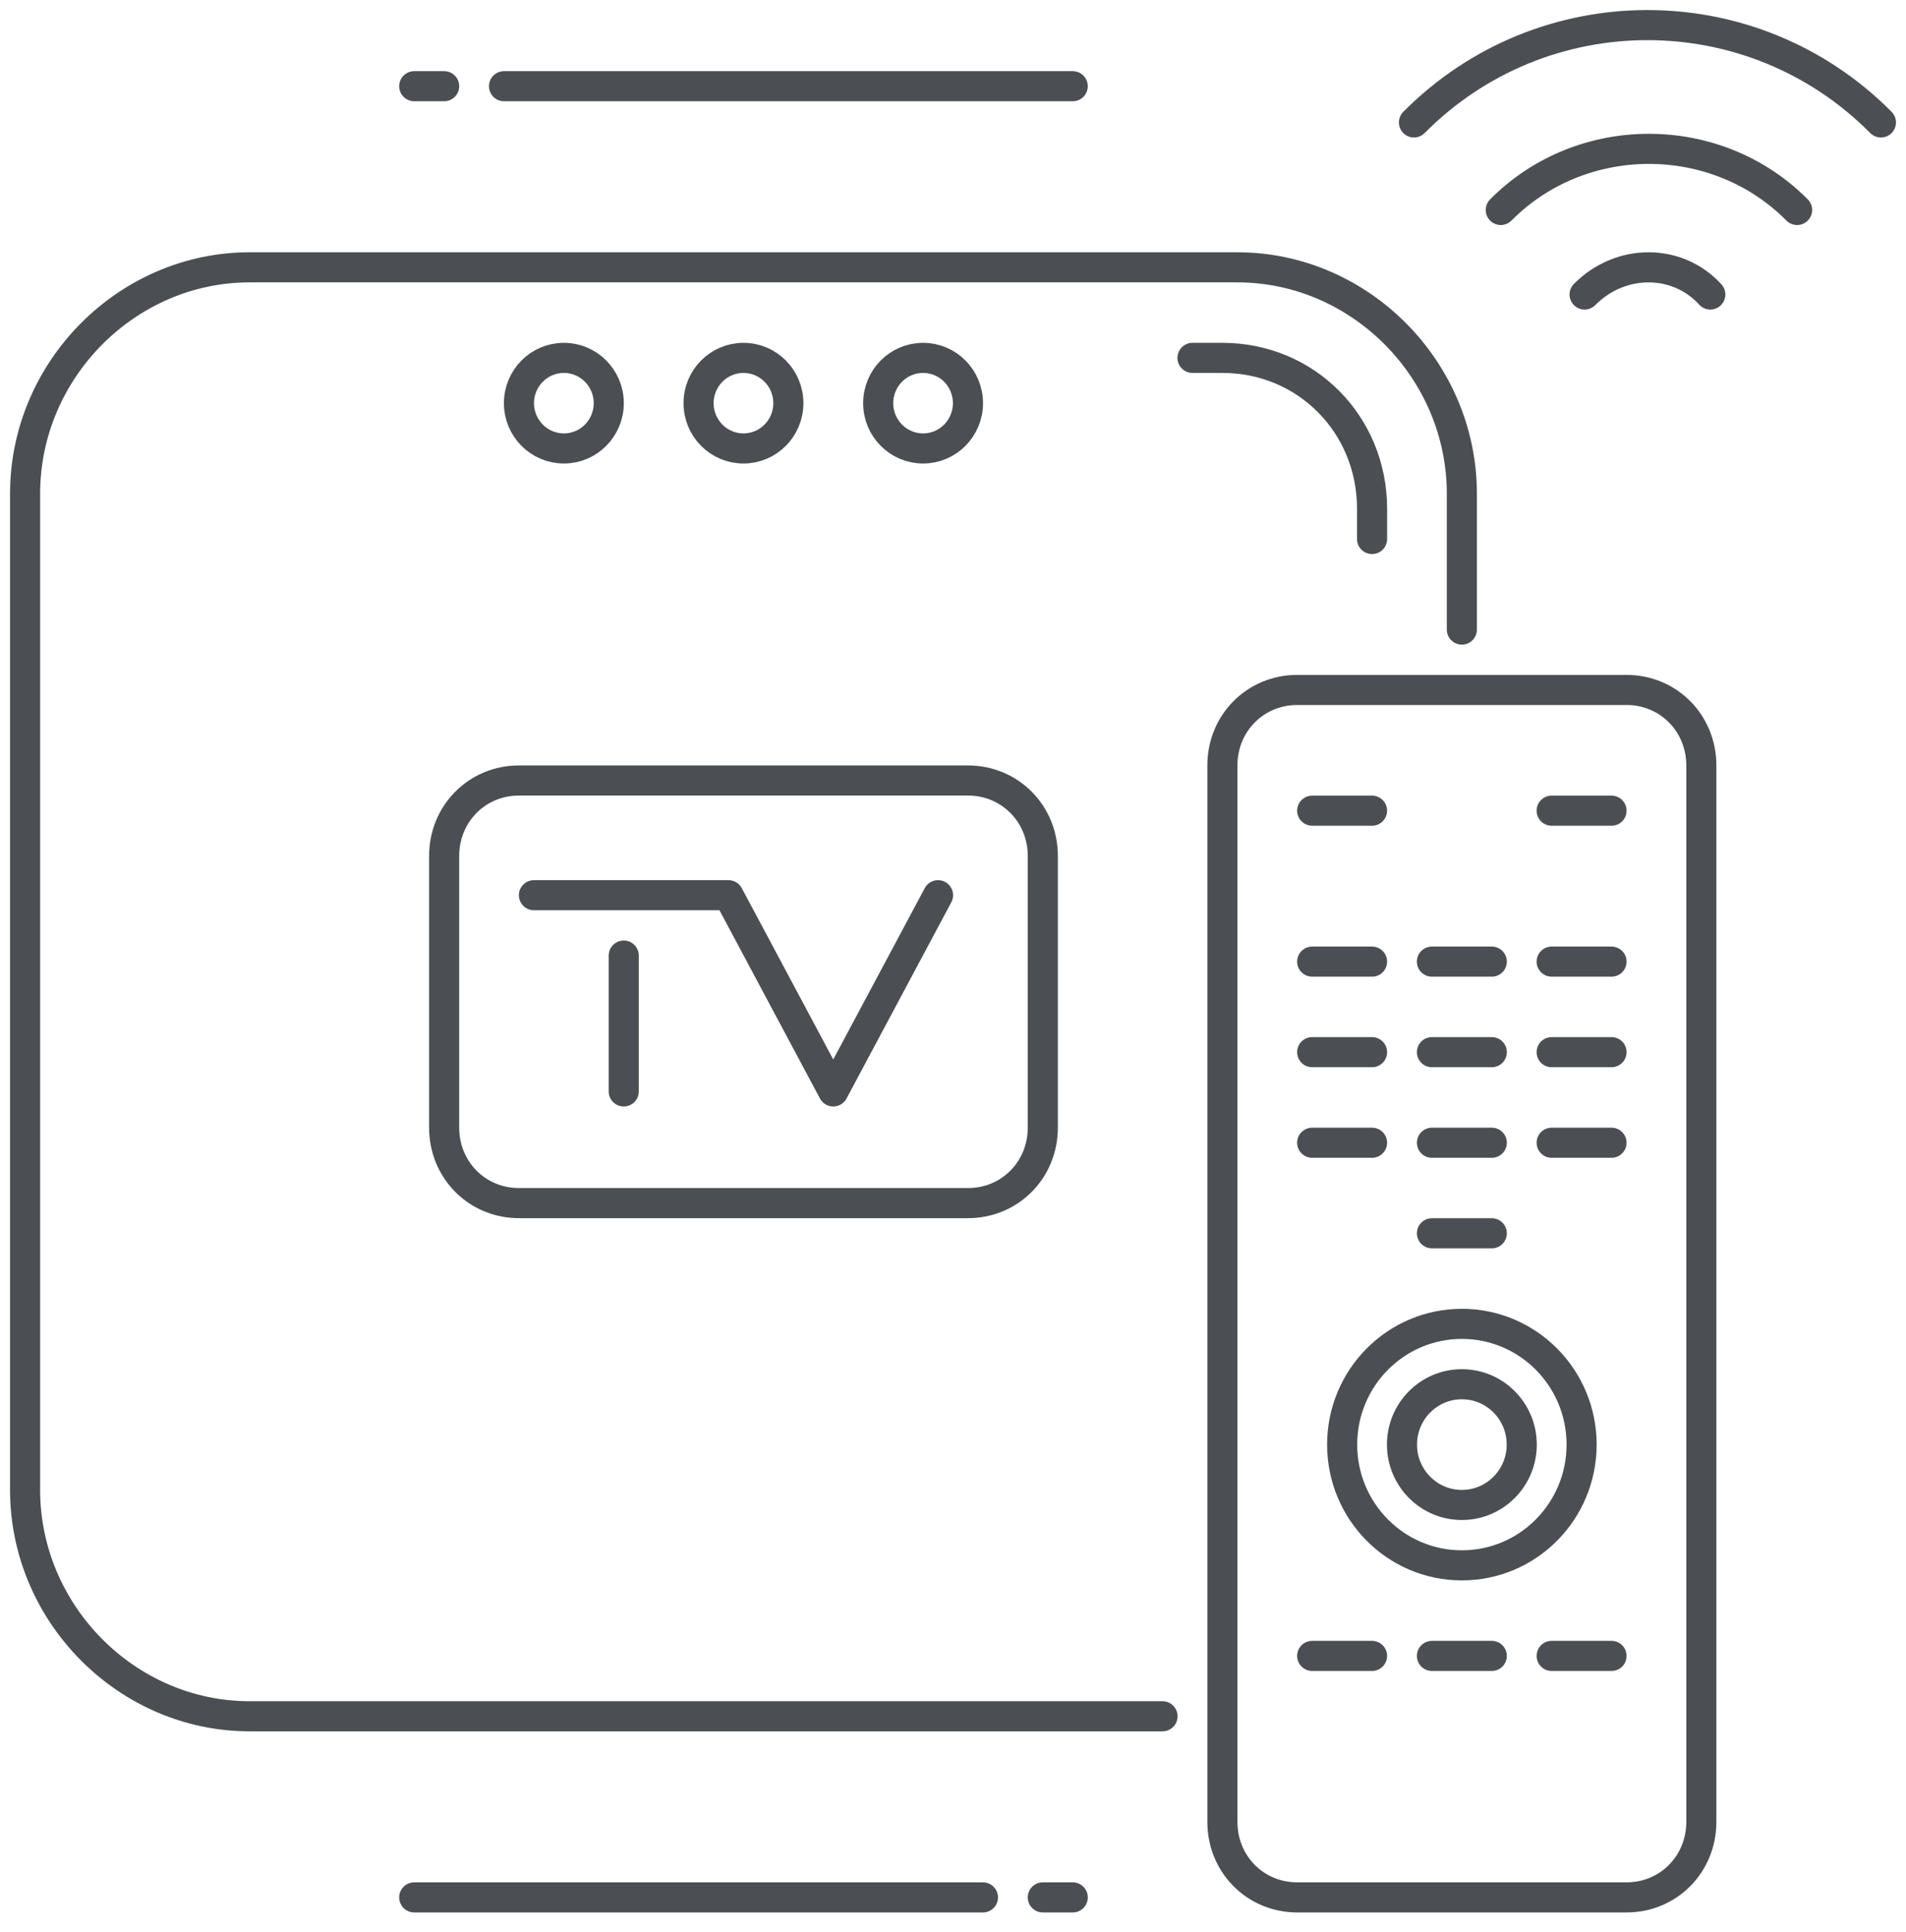 <svg width="76" height="77" viewBox="0 0 76 77" fill="none" xmlns="http://www.w3.org/2000/svg">
<path fill-rule="evenodd" clip-rule="evenodd" d="M64.855 75.624H51.726C50.055 75.624 48.742 74.3 48.742 72.616V30.507C48.742 28.822 50.055 27.499 51.726 27.499H64.855C66.526 27.499 67.839 28.822 67.839 30.507V72.616C67.839 74.3 66.526 75.624 64.855 75.624Z" stroke="#4B4F54" stroke-width="1.2" stroke-linecap="round" stroke-linejoin="round"/>
<path fill-rule="evenodd" clip-rule="evenodd" d="M58.291 62.39C60.928 62.39 63.065 60.235 63.065 57.577C63.065 54.919 60.928 52.765 58.291 52.765C55.654 52.765 53.517 54.919 53.517 57.577C53.517 60.235 55.654 62.39 58.291 62.39Z" stroke="#4B4F54" stroke-width="1.2" stroke-linecap="round" stroke-linejoin="round"/>
<path fill-rule="evenodd" clip-rule="evenodd" d="M58.29 59.983C59.609 59.983 60.678 58.906 60.678 57.577C60.678 56.248 59.609 55.171 58.29 55.171C56.972 55.171 55.903 56.248 55.903 57.577C55.903 58.906 56.972 59.983 58.29 59.983Z" stroke="#4B4F54" stroke-width="1.2" stroke-linecap="round" stroke-linejoin="round"/>
<path d="M52.322 32.311H54.709" stroke="#4B4F54" stroke-width="1.2" stroke-linecap="round" stroke-linejoin="round"/>
<path d="M61.871 32.311H64.258" stroke="#4B4F54" stroke-width="1.2" stroke-linecap="round" stroke-linejoin="round"/>
<path d="M52.322 38.327H54.709" stroke="#4B4F54" stroke-width="1.2" stroke-linecap="round" stroke-linejoin="round"/>
<path d="M57.097 38.327H59.484" stroke="#4B4F54" stroke-width="1.2" stroke-linecap="round" stroke-linejoin="round"/>
<path d="M61.871 38.327H64.258" stroke="#4B4F54" stroke-width="1.2" stroke-linecap="round" stroke-linejoin="round"/>
<path d="M52.322 41.936H54.709" stroke="#4B4F54" stroke-width="1.2" stroke-linecap="round" stroke-linejoin="round"/>
<path d="M57.097 41.936H59.484" stroke="#4B4F54" stroke-width="1.2" stroke-linecap="round" stroke-linejoin="round"/>
<path d="M61.871 41.936H64.258" stroke="#4B4F54" stroke-width="1.2" stroke-linecap="round" stroke-linejoin="round"/>
<path d="M52.322 45.546H54.709" stroke="#4B4F54" stroke-width="1.2" stroke-linecap="round" stroke-linejoin="round"/>
<path d="M57.097 45.546H59.484" stroke="#4B4F54" stroke-width="1.2" stroke-linecap="round" stroke-linejoin="round"/>
<path d="M57.097 49.155H59.484" stroke="#4B4F54" stroke-width="1.2" stroke-linecap="round" stroke-linejoin="round"/>
<path d="M61.871 45.546H64.258" stroke="#4B4F54" stroke-width="1.2" stroke-linecap="round" stroke-linejoin="round"/>
<path d="M52.322 65.999H54.709" stroke="#4B4F54" stroke-width="1.2" stroke-linecap="round" stroke-linejoin="round"/>
<path d="M57.097 65.999H59.484" stroke="#4B4F54" stroke-width="1.2" stroke-linecap="round" stroke-linejoin="round"/>
<path d="M61.871 65.999H64.258" stroke="#4B4F54" stroke-width="1.2" stroke-linecap="round" stroke-linejoin="round"/>
<path d="M56.381 4.88C61.513 -0.293 69.868 -0.293 75 4.88" stroke="#4B4F54" stroke-width="1.2" stroke-linecap="round" stroke-linejoin="round"/>
<path d="M59.842 8.369C63.064 5.121 68.435 5.121 71.658 8.369" stroke="#4B4F54" stroke-width="1.2" stroke-linecap="round" stroke-linejoin="round"/>
<path d="M63.184 11.738C64.616 10.294 66.884 10.294 68.197 11.738" stroke="#4B4F54" stroke-width="1.2" stroke-linecap="round" stroke-linejoin="round"/>
<path d="M41.581 75.624H42.775" stroke="#4B4F54" stroke-width="1.2" stroke-linecap="round" stroke-linejoin="round"/>
<path d="M16.517 75.624H39.194" stroke="#4B4F54" stroke-width="1.2" stroke-linecap="round" stroke-linejoin="round"/>
<path d="M17.71 3.436H16.517" stroke="#4B4F54" stroke-width="1.2" stroke-linecap="round" stroke-linejoin="round"/>
<path d="M42.774 3.436H20.097" stroke="#4B4F54" stroke-width="1.2" stroke-linecap="round" stroke-linejoin="round"/>
<path d="M46.355 68.405H9.952C5.058 68.405 1 64.314 1 59.382V19.678C1 14.746 5.058 10.655 9.952 10.655H49.339C54.232 10.655 58.29 14.746 58.29 19.678V25.093" stroke="#4B4F54" stroke-width="1.2" stroke-linecap="round" stroke-linejoin="round"/>
<path fill-rule="evenodd" clip-rule="evenodd" d="M38.597 47.952H20.694C19.023 47.952 17.71 46.629 17.71 44.944V34.116C17.71 32.432 19.023 31.108 20.694 31.108H38.597C40.268 31.108 41.581 32.432 41.581 34.116V44.944C41.581 46.629 40.268 47.952 38.597 47.952Z" stroke="#4B4F54" stroke-width="1.2" stroke-linecap="round" stroke-linejoin="round"/>
<path d="M21.29 35.68H29.048L33.225 43.501L37.403 35.68" stroke="#4B4F54" stroke-width="1.2" stroke-linecap="round" stroke-linejoin="round"/>
<path d="M24.871 43.501V38.086" stroke="#4B4F54" stroke-width="1.2" stroke-linecap="round" stroke-linejoin="round"/>
<path fill-rule="evenodd" clip-rule="evenodd" d="M22.484 17.874C23.472 17.874 24.274 17.066 24.274 16.069C24.274 15.072 23.472 14.264 22.484 14.264C21.495 14.264 20.693 15.072 20.693 16.069C20.693 17.066 21.495 17.874 22.484 17.874Z" stroke="#4B4F54" stroke-width="1.2" stroke-linecap="round" stroke-linejoin="round"/>
<path fill-rule="evenodd" clip-rule="evenodd" d="M29.645 17.874C30.634 17.874 31.435 17.066 31.435 16.069C31.435 15.072 30.634 14.264 29.645 14.264C28.656 14.264 27.855 15.072 27.855 16.069C27.855 17.066 28.656 17.874 29.645 17.874Z" stroke="#4B4F54" stroke-width="1.2" stroke-linecap="round" stroke-linejoin="round"/>
<path fill-rule="evenodd" clip-rule="evenodd" d="M36.807 17.874C37.796 17.874 38.597 17.066 38.597 16.069C38.597 15.072 37.796 14.264 36.807 14.264C35.818 14.264 35.017 15.072 35.017 16.069C35.017 17.066 35.818 17.874 36.807 17.874Z" stroke="#4B4F54" stroke-width="1.2" stroke-linecap="round" stroke-linejoin="round"/>
<path d="M47.549 14.264H48.742C52.084 14.264 54.71 16.911 54.71 20.28V21.483" stroke="#4B4F54" stroke-width="1.2" stroke-linecap="round" stroke-linejoin="round"/>
</svg>
